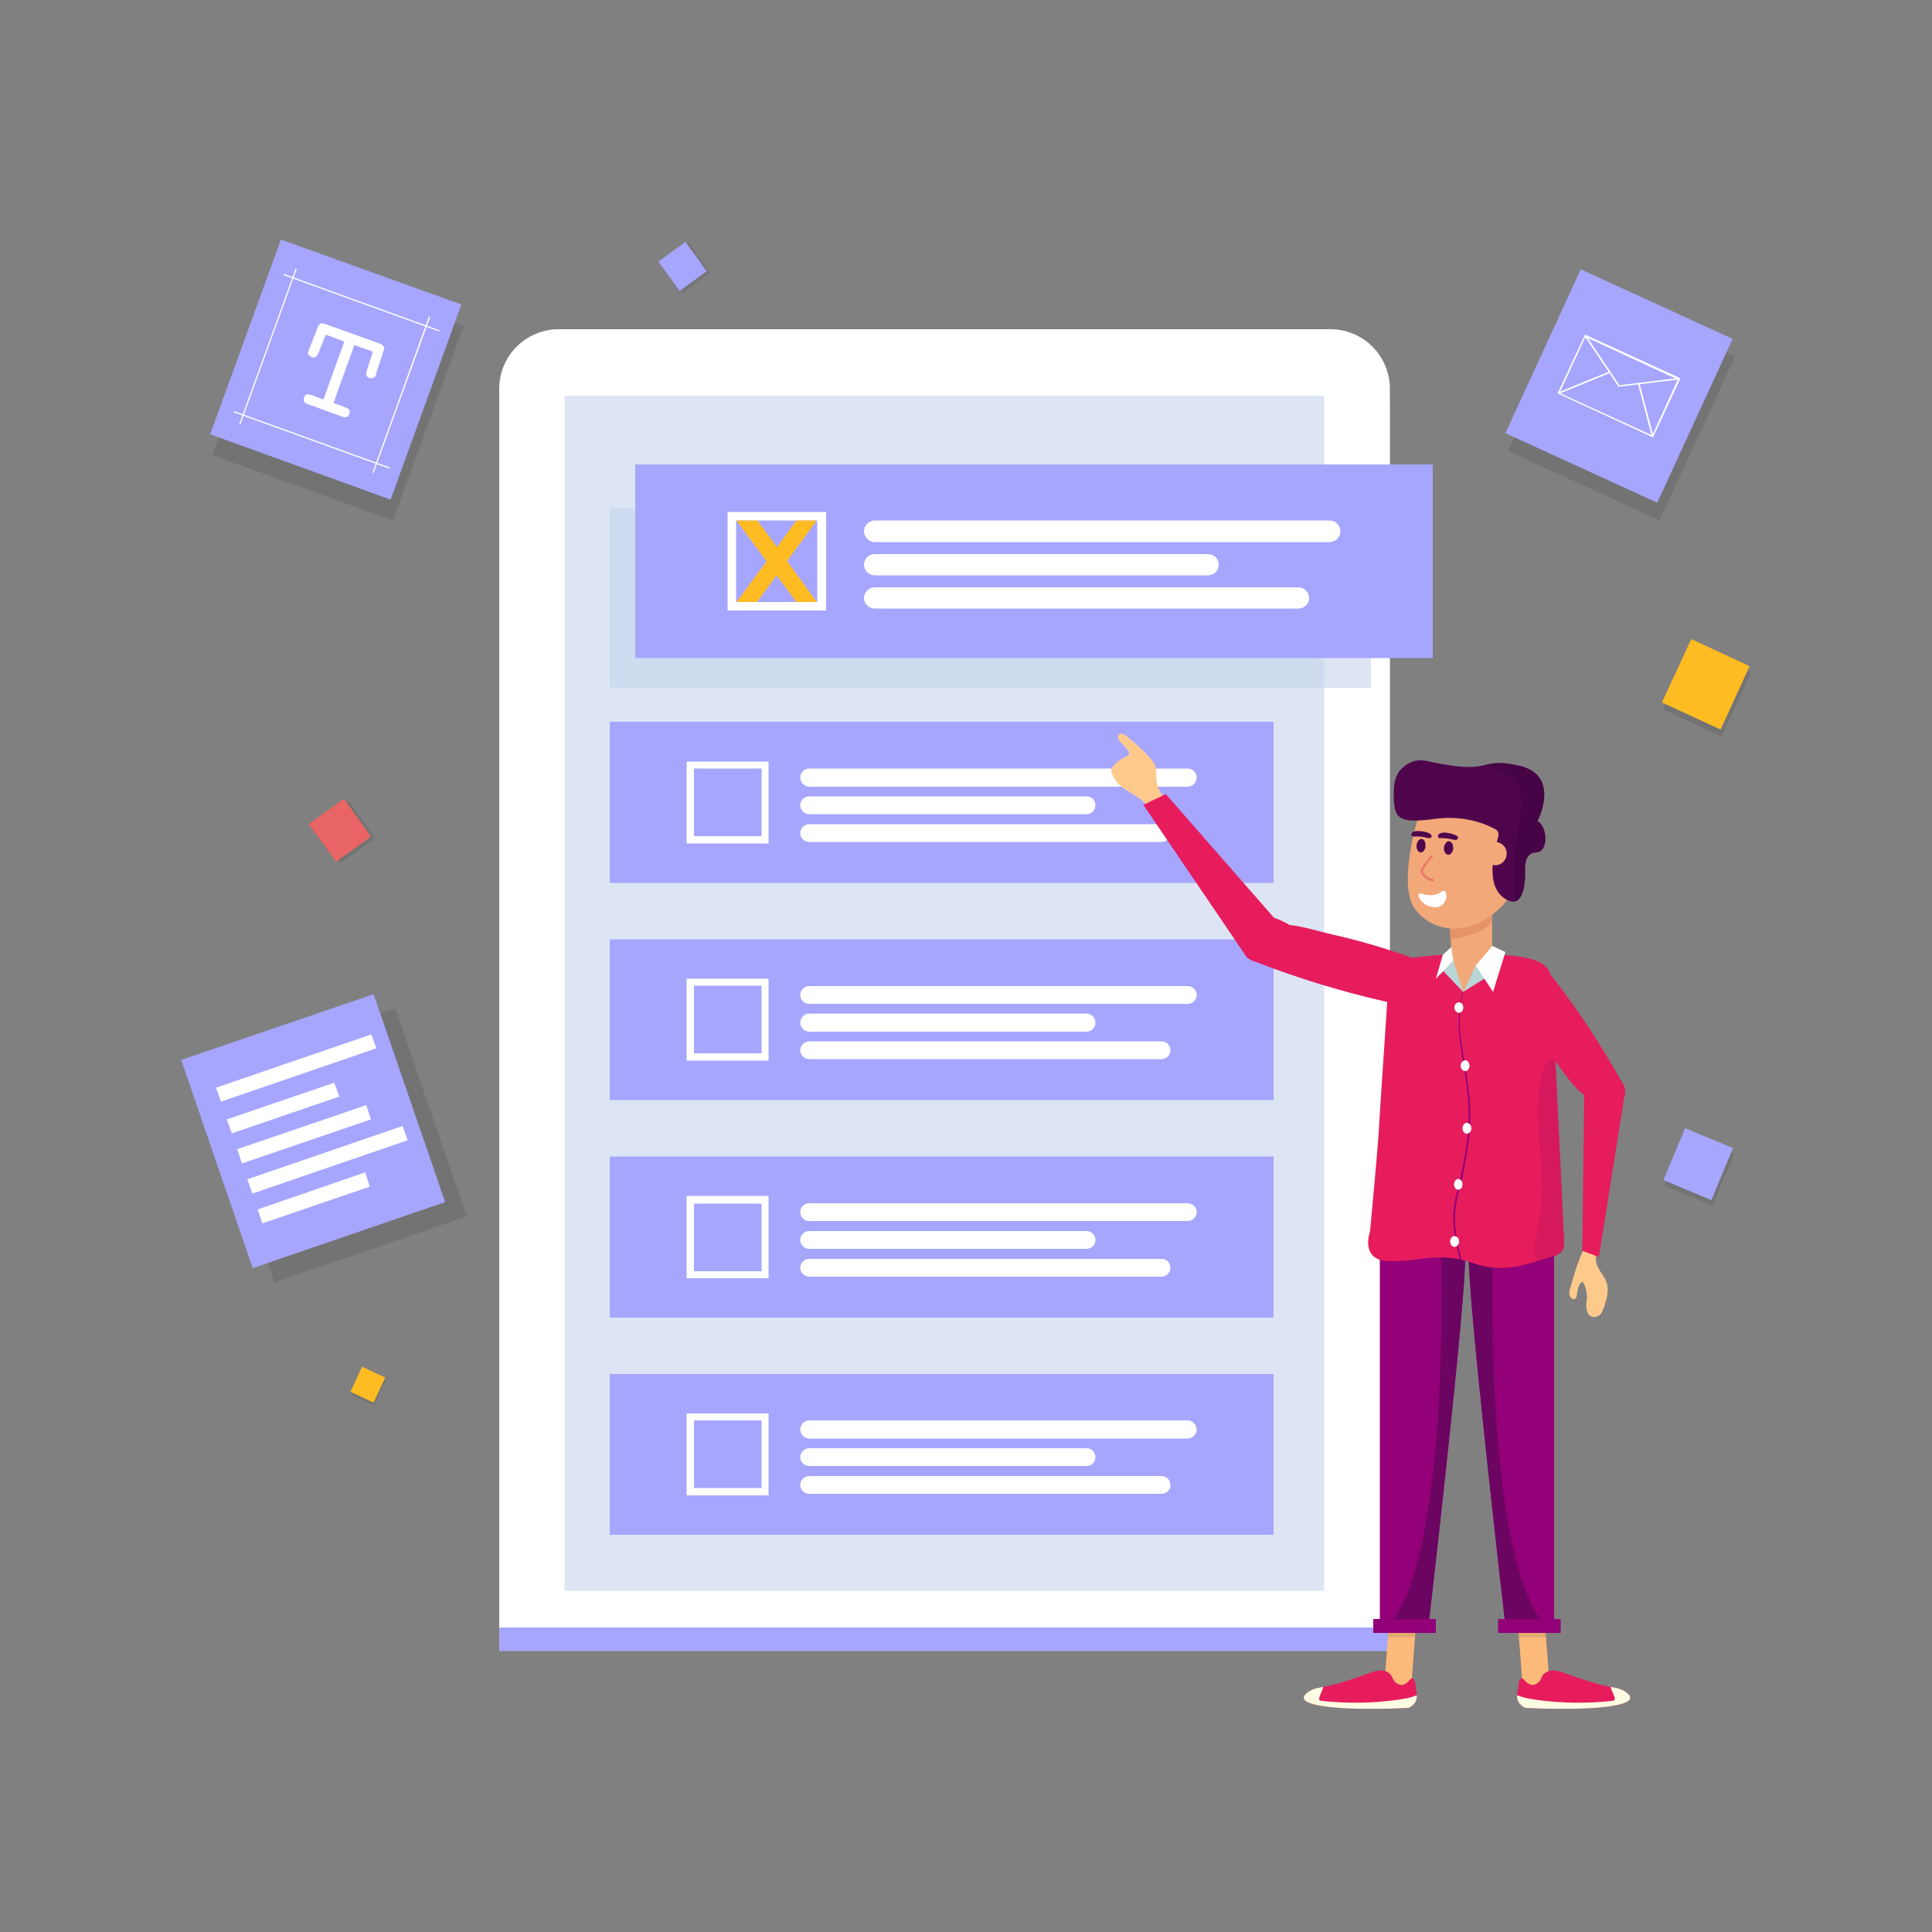 <svg version="1.2" xmlns="http://www.w3.org/2000/svg" viewBox="0 0 500 500" width="500" height="500">
	<rect x="0" y="0" width="500" height="500" fill="#808080" stroke="none"/>
	<title>3981923_2087675</title>
	<style>
		.s0 { opacity: .1;fill: #898989 } 
		.s1 { opacity: .1;fill: #000000 } 
		.s2 { fill: #a6a6ff } 
		.s3 { fill: #ffffff } 
		.s4 { fill: #ffbb22 } 
		.s5 { fill: #e96464 } 
		.s6 { fill: #dde5f4 } 
		.s7 { opacity: .6;fill: #c7d3eb } 
		.s8 { fill: #feba7a } 
		.s9 { fill: #e61c5d } 
		.s10 { fill: #fefce1 } 
		.s11 { fill: #930077 } 
		.s12 { fill: #6b0561 } 
		.s13 { fill: #feca8c } 
		.s14 { fill: #f3a879 } 
		.s15 { fill: #e59467 } 
		.s16 { fill: #b6d5d4 } 
		.s17 { fill: #d6185d } 
		.s18 { fill: #4f054c } 
		.s19 { fill: #ea7a68 } 
		.s20 { opacity: .5;fill: #3f033f } 
	</style>
	<g id="OBJECT">
		<path class="s0" d="m432.3 440.1c0 3.6-24.4 6.4-54.5 6.4-30.2 0-54.6-2.8-54.6-6.4 0-3.5 24.4-6.4 54.6-6.4 30.1 0 54.5 2.9 54.5 6.4z"/>
		<path fill-rule="evenodd" class="s0" d="m248.3 436.5c-76.6 0-138.6-5.7-138.6-12.8 0-7 62-12.7 138.6-12.7 76.7 0 138.7 5.7 138.7 12.7 0 7.1-62 12.8-138.7 12.8z"/>
		<g>
			<path fill-rule="evenodd" class="s1" d="m73.3 67.4l46.7 16.9-18.3 50.4-46.7-16.9z"/>
			<g>
				<path fill-rule="evenodd" class="s2" d="m72.7 62l46.7 16.8-18.3 50.5-46.7-16.9z"/>
				<g>
					<path class="s3" d="m82.6 90.9q-0.5 1.2-0.9 1.5-0.4 0.2-1.1 0-0.6-0.3-0.8-0.7-0.2-0.4 0.1-1 0.2-0.5 0.3-0.8l2.1-5.4q0.3-0.6 0.7-0.8 0.4-0.1 1 0.1l14.5 5.2q0.6 0.3 0.8 0.7 0.2 0.3 0 1l-1.8 5.5q-0.1 0.3-0.2 0.6 0 0.3 0 0.3-0.3 0.6-0.7 0.7-0.4 0.2-1 0-0.7-0.3-0.8-0.7-0.1-0.4 0.3-1.7l1.4-4.4-4.8-1.7-5.4 15 2.5 0.9 0.7 0.3q0.7 0.2 0.9 0.6 0.2 0.4 0 1-0.2 0.6-0.6 0.8-0.4 0.2-1 0l-9.4-3.4q-0.5-0.2-0.7-0.6-0.2-0.4 0-1 0.2-0.6 0.6-0.8 0.5-0.1 1.2 0.1l0.6 0.2 2.6 1 5.4-15-4.8-1.8z"/>
				</g>
				<g>
					<path fill-rule="evenodd" class="s3" d="m73.4 71.2l0.1-0.3 40.3 14.6-0.1 0.3z"/>
				</g>
				<g>
					<path fill-rule="evenodd" class="s3" d="m60.5 106.7l0.1-0.3 40.3 14.6-0.1 0.3z"/>
				</g>
				<g>
					<path fill-rule="evenodd" class="s3" d="m96.4 122.3l14.6-40.4 0.3 0.2-14.6 40.3z"/>
				</g>
				<g>
					<path fill-rule="evenodd" class="s3" d="m61.9 109.8l14.6-40.3 0.3 0.1-14.6 40.3z"/>
				</g>
			</g>
		</g>
		<g>
			<path fill-rule="evenodd" class="s1" d="m409.8 74.2l39.2 18.1-19.5 42.4-39.2-18z"/>
			<path fill-rule="evenodd" class="s2" d="m409.1 69.7l39.3 18-19.5 42.4-39.3-18z"/>
			<g>
				<g>
					<path class="s3" d="m427.8 113.2l-24.7-11.4 7.1-15.2 24.7 11.3zm-24.2-11.5l24 11 6.6-14.5-23.9-11z"/>
				</g>
				<g>
					<path fill-rule="evenodd" class="s3" d="m418.9 100.1l-8.8-13.1 0.3-0.3 8.7 13 15.5-1.9v0.4z"/>
				</g>
				<g>
					<path fill-rule="evenodd" class="s3" d="m403.4 101.5l13.2-5.4 0.1 0.4-13.2 5.4z"/>
				</g>
				<g>
					<path fill-rule="evenodd" class="s3" d="m423.9 99.3l0.4-0.1 3.6 13.6-0.4 0.2z"/>
				</g>
			</g>
		</g>
		<g>
			<path fill-rule="evenodd" class="s1" d="m437.9 167.2l15.2 7-7.6 16.4-15.1-7z"/>
			<path fill-rule="evenodd" class="s4" d="m437.7 165.4l15.1 7-7.5 16.4-15.2-7z"/>
		</g>
		<g>
			<path fill-rule="evenodd" class="s1" d="m93.8 354.4l6 2.8-3 6.5-6-2.8z"/>
			<path fill-rule="evenodd" class="s4" d="m93.7 353.7l6 2.8-3 6.5-6-2.8z"/>
		</g>
		<g>
			<path fill-rule="evenodd" class="s1" d="m81.1 213.7l9-6.5 7 9.7-9 6.5z"/>
			<path fill-rule="evenodd" class="s5" d="m79.9 213.3l9.1-6.6 7 9.8-9 6.5z"/>
		</g>
		<g>
			<path fill-rule="evenodd" class="s1" d="m171.2 68.1l7-5.1 5.5 7.6-7 5.1z"/>
			<path fill-rule="evenodd" class="s2" d="m170.4 67.7l7-5.1 5.5 7.6-7 5.1z"/>
		</g>
		<g>
			<path fill-rule="evenodd" class="s1" d="m436.3 293.4l12.5 5.2-5.6 13.4-12.5-5.1z"/>
			<path fill-rule="evenodd" class="s2" d="m436.1 292l12.4 5.1-5.6 13.5-12.4-5.2z"/>
		</g>
		<g>
			<path fill-rule="evenodd" class="s1" d="m52.5 278l49.8-17 18.5 53.8-49.8 17.1z"/>
			<g>
				<path fill-rule="evenodd" class="s2" d="m46.9 274.3l49.8-17 18.5 53.8-49.8 17.1z"/>
				<path fill-rule="evenodd" class="s3" d="m55.9 281.5l40.2-13.8 1.3 3.6-40.2 13.8z"/>
				<path fill-rule="evenodd" class="s3" d="m64 305.2l40.2-13.8 1.3 3.7-40.2 13.8z"/>
				<path fill-rule="evenodd" class="s3" d="m61.4 297.4l33.4-11.4 1.2 3.7-33.4 11.4z"/>
				<path fill-rule="evenodd" class="s3" d="m58.7 289.7l27.8-9.5 1.3 3.6-27.8 9.5z"/>
				<path fill-rule="evenodd" class="s3" d="m66.7 313l27.8-9.6 1.2 3.7-27.8 9.5z"/>
			</g>
		</g>
		<g>
			<g>
				<path class="s2" d="m359.7 427.3h-230.5v-320.6c0-8.5 6.9-15.4 15.4-15.4h199.7c8.5 0 15.4 6.9 15.4 15.4 0 0 0 320.6 0 320.6z"/>
				<path class="s3" d="m359.7 421.2h-230.5v-320.6c0-8.5 6.9-15.4 15.4-15.4h199.7c8.5 0 15.4 6.9 15.4 15.4 0 0 0 320.6 0 320.6z"/>
				<path fill-rule="evenodd" class="s6" d="m146.1 102.4h196.6v309.3h-196.6z"/>
				<g>
					<path fill-rule="evenodd" class="s7" d="m157.8 131.6h197v46.4h-197z"/>
					<path fill-rule="evenodd" class="s2" d="m164.4 120.2h206.4v50.1h-206.4z"/>
					<g>
						<g>
							<path class="s3" d="m213.8 158h-25.5v-25.5h25.5zm-23.3-2.2h21v-21.1h-21z"/>
						</g>
						<path class="s3" d="m344.1 140.3h-117.7c-1.5 0-2.8-1.3-2.8-2.8 0-1.5 1.3-2.8 2.8-2.8h117.7c1.5 0 2.8 1.3 2.8 2.8 0 1.5-1.3 2.8-2.8 2.8z"/>
						<path class="s3" d="m312.6 148.9h-86.2c-1.5 0-2.8-1.2-2.8-2.8 0-1.5 1.3-2.7 2.8-2.7h86.2c1.6 0 2.8 1.2 2.8 2.7 0 1.6-1.2 2.8-2.8 2.8z"/>
						<path class="s3" d="m336 157.5h-109.6c-1.5 0-2.8-1.2-2.8-2.7 0-1.6 1.3-2.8 2.8-2.8h109.6c1.5 0 2.8 1.2 2.8 2.8 0 1.5-1.3 2.7-2.8 2.7z"/>
					</g>
				</g>
				<g>
					<path fill-rule="evenodd" class="s2" d="m157.8 186.8h171.8v41.7h-171.8z"/>
					<g>
						<g>
							<path class="s3" d="m198.9 218.3h-21.2v-21.2h21.2zm-19.3-1.9h17.5v-17.5h-17.5z"/>
						</g>
						<path class="s3" d="m307.4 203.6h-98c-1.2 0-2.3-1.1-2.3-2.4 0-1.2 1.1-2.3 2.3-2.3h98c1.2 0 2.3 1.1 2.3 2.3 0 1.3-1.1 2.4-2.3 2.4z"/>
						<path class="s3" d="m281.2 210.7h-71.8c-1.2 0-2.3-1-2.3-2.3 0-1.3 1.1-2.3 2.3-2.3h71.8c1.3 0 2.3 1 2.3 2.3 0 1.3-1 2.3-2.3 2.3z"/>
						<path class="s3" d="m300.6 217.9h-91.2c-1.2 0-2.3-1-2.3-2.3 0-1.3 1.1-2.3 2.3-2.3h91.2c1.3 0 2.3 1 2.3 2.3 0 1.3-1 2.3-2.3 2.3z"/>
					</g>
				</g>
				<g>
					<path fill-rule="evenodd" class="s2" d="m157.8 243.1h171.8v41.6h-171.8z"/>
					<g>
						<g>
							<path class="s3" d="m198.9 274.5h-21.2v-21.2h21.2zm-19.3-1.9h17.5v-17.5h-17.5z"/>
						</g>
						<path class="s3" d="m307.4 259.8h-98c-1.2 0-2.3-1-2.3-2.3 0-1.3 1.1-2.3 2.3-2.3h98c1.2 0 2.3 1 2.3 2.3 0 1.3-1.1 2.3-2.3 2.3z"/>
						<path class="s3" d="m281.2 267h-71.8c-1.2 0-2.3-1.1-2.3-2.3 0-1.3 1.1-2.4 2.3-2.4h71.8c1.3 0 2.3 1.1 2.3 2.4 0 1.2-1 2.3-2.3 2.3z"/>
						<path class="s3" d="m300.6 274.1h-91.2c-1.2 0-2.3-1-2.3-2.3 0-1.2 1.1-2.3 2.3-2.3h91.2c1.3 0 2.3 1 2.3 2.3 0 1.3-1 2.3-2.3 2.3z"/>
					</g>
				</g>
				<g>
					<path fill-rule="evenodd" class="s2" d="m157.8 299.3h171.8v41.7h-171.8z"/>
					<g>
						<g>
							<path class="s3" d="m198.9 330.8h-21.2v-21.3h21.2zm-19.3-1.8h17.5v-17.5h-17.5z"/>
						</g>
						<path class="s3" d="m307.4 316h-98c-1.2 0-2.3-1-2.3-2.3 0-1.3 1.1-2.3 2.3-2.3h98c1.2 0 2.3 1 2.3 2.3 0 1.3-1.1 2.3-2.3 2.3z"/>
						<path class="s3" d="m281.2 323.2h-71.8c-1.2 0-2.3-1-2.3-2.3 0-1.3 1.1-2.3 2.3-2.3h71.8c1.3 0 2.3 1 2.3 2.3 0 1.3-1 2.3-2.3 2.3z"/>
						<path class="s3" d="m300.6 330.4h-91.2c-1.2 0-2.3-1.1-2.3-2.3 0-1.3 1.1-2.3 2.3-2.3h91.2c1.3 0 2.3 1 2.3 2.3 0 1.2-1 2.3-2.3 2.3z"/>
					</g>
				</g>
				<g>
					<path fill-rule="evenodd" class="s2" d="m157.8 355.6h171.8v41.6h-171.8z"/>
					<g>
						<g>
							<path class="s3" d="m198.9 387h-21.2v-21.2h21.2zm-19.3-1.9h17.5v-17.5h-17.5z"/>
						</g>
						<path class="s3" d="m307.4 372.3h-98c-1.2 0-2.3-1.1-2.3-2.3 0-1.3 1.1-2.4 2.3-2.4h98c1.2 0 2.3 1.1 2.3 2.4 0 1.2-1.1 2.3-2.3 2.3z"/>
						<path class="s3" d="m281.2 379.4h-71.8c-1.2 0-2.3-1-2.3-2.3 0-1.2 1.1-2.3 2.3-2.3h71.8c1.3 0 2.3 1.1 2.3 2.3 0 1.3-1 2.3-2.3 2.3z"/>
						<path class="s3" d="m300.6 386.6h-91.2c-1.2 0-2.3-1-2.3-2.3 0-1.3 1.1-2.3 2.3-2.3h91.2c1.3 0 2.3 1 2.3 2.3 0 1.3-1 2.3-2.3 2.3z"/>
					</g>
				</g>
			</g>
			<g>
				<path class="s4" d="m203.7 145.2l7.7 10.6h-5.3l-5.1-6.9-5.1 6.9h-5.3l7.8-10.5-7.8-10.6h5.4l5.1 6.9 5-6.9h5.3z"/>
			</g>
		</g>
		<g>
			<g>
				<path fill-rule="evenodd" class="s8" d="m366.8 416.6l-0.4 4.9-0.2 2.2-1.1 14.4h-7l1.1-14.4 0.2-2.2 0.2-2.6z"/>
				<path class="s9" d="m364.5 442c0 0-15.7 0.9-23.5-0.7-5.1-1-3.7-2.6-2.2-3.6 0.9-0.5 1.9-0.9 3-1q0.3-0.1 0.6-0.1c5.1-0.9 11.6-3.6 13.5-4.1 2.1-0.6 3.9 0.2 4.4 1.6 0.5 1.4 2.4 3.1 4.3 0.9 1.8-2.2 1.8 2 1.8 2q0.3 1 0.3 1.8c0 2.5-2.2 3.2-2.2 3.2z"/>
				<path class="s10" d="m364.5 442c0 0-15.7 0.9-23.5-0.7-5.1-1-3.7-2.6-2.2-3.6 0.9-0.5 1.9-0.9 3-1q0.3-0.1 0.6-0.1 0 0.2-0.1 0.5c-0.2 0.8-0.7 1.5-0.9 2.3q0 0.2 0 0.4c0.1 0.3 0.5 0.4 0.8 0.4 6.6 0.7 13.1 0.6 19.6-0.3 1.3-0.2 2.6-0.4 3.8-0.8 0.3-0.1 0.7-0.3 1.1-0.3 0 2.5-2.2 3.2-2.2 3.2z"/>
				<path class="s11" d="m369.6 421.5h-12.5v-97.3h22.1c0.4 11.2-9.6 97.3-9.6 97.3z"/>
				<path class="s12" d="m369.6 421.5h-10.8c14.5-15.1 14.6-76.5 14.2-97.3h6.2c0.4 11.2-9.6 97.3-9.6 97.3z"/>
				<path class="s1" d="m366.4 421.5l-0.2 2.2c-1.7 0.1-5.8 0-7 0l0.2-2.2z"/>
				<path fill-rule="evenodd" class="s11" d="m355.4 419h16.2v3.6h-16.2z"/>
			</g>
			<g>
				<path fill-rule="evenodd" class="s8" d="m392.5 416.6l0.4 4.9 0.2 2.2 1.1 14.4h7l-1.1-14.4-0.2-2.2-0.2-2.6z"/>
				<path class="s9" d="m394.8 442c0 0 15.7 0.9 23.5-0.7 5.1-1 3.7-2.6 2.2-3.6-0.9-0.5-1.9-0.9-3-1q-0.3-0.1-0.6-0.1c-5.1-0.9-11.6-3.6-13.5-4.1-2.1-0.6-3.9 0.2-4.4 1.6-0.5 1.4-2.4 3.1-4.3 0.9-1.8-2.2-1.8 2-1.8 2q-0.3 1-0.3 1.8c0 2.5 2.2 3.2 2.2 3.2z"/>
				<path class="s10" d="m394.8 442c0 0 15.7 0.9 23.5-0.7 5.1-1 3.7-2.6 2.2-3.6-0.9-0.5-1.9-0.9-3-1q-0.3-0.1-0.6-0.1 0 0.2 0.1 0.5c0.2 0.8 0.7 1.5 0.9 2.3q0 0.2 0 0.4c-0.1 0.3-0.5 0.4-0.8 0.4-6.5 0.7-13.1 0.6-19.6-0.3-1.3-0.2-2.6-0.4-3.8-0.8-0.3-0.1-0.7-0.3-1.1-0.3 0 2.5 2.2 3.2 2.2 3.2z"/>
				<path class="s11" d="m389.7 421.5h12.5v-97.3h-22.1c-0.4 11.2 9.6 97.3 9.6 97.3z"/>
				<path class="s12" d="m389.7 421.5h10.8c-14.5-15.1-14.6-76.5-14.2-97.3h-6.2c-0.4 11.2 9.6 97.3 9.6 97.3z"/>
				<path class="s1" d="m392.9 421.5l0.2 2.2c1.8 0.1 5.8 0 7 0l-0.2-2.2z"/>
				<path fill-rule="evenodd" class="s11" d="m403.9 422.6h-16.2v-3.6h16.2z"/>
			</g>
			<g>
				<path class="s13" d="m415.7 331.7c0.8 1.9 0.2 4.1-0.4 6.1-0.3 0.7-0.5 1.5-1 2.2-0.5 0.6-1.4 1-2.2 0.8-0.9-0.2-1.4-1.2-1.5-2.1-0.2-0.9 0-1.9 0.1-2.8 0-1.5-0.3-2.9-1.1-4.2-0.7 0.3-1 1-1.2 1.7-0.2 0.7-0.2 1.4-0.4 2.1 0 0.3-0.2 0.5-0.4 0.7-0.3 0.1-0.7 0-0.9-0.2-0.8-0.7-0.6-2-0.2-3.1 0.5-1.7 3.6-13.4 6.2-12 1.3 0.7 0.4 3.6 0.3 4.7 0 2.7 1.8 3.8 2.7 6.1z"/>
				<g>
					<path class="s13" d="m299.3 201.9c-0.1-1.3 0.1-2.7-0.4-3.9-0.3-0.7-0.9-1.4-1.4-2q-2.9-3.1-6.2-5.7c-0.5-0.3-1-0.6-1.5-0.4-0.4 0.2-0.5 0.7-0.4 1.2 0.1 0.4 0.4 0.8 0.7 1.1q0.7 0.7 1.4 1.5c0.4 0.4 0.9 1 0.6 1.6-0.2 0.3-0.5 0.5-0.9 0.6-1 0.5-2 1.2-2.8 2-0.4 0.4-0.7 0.8-0.8 1.4 0 0.3 0.1 0.7 0.2 1 0.5 1.1 1.2 2.2 2.1 3 2.2 2 5.5 2.9 7.1 5.5 0.5 0.9 1.3 1.8 1.9 2.5 0.3 0.3 0.9-0.5 1.3-0.6 0.8-0.3 3.7-1.1 3.2-1.8-1.5-1.7-1.5-1.8-2.3-2.8-1-1.1-1.6-2.7-1.8-4.2z"/>
					<path class="s9" d="m344.6 241.8c-6.4-1.5-12.7-4-18.6-1.4-1.4 0.6-2.8 1.5-3.6 2.8-0.8 1.3-0.9 3.1 0.1 4.3 0.6 0.7 1.5 1.1 2.4 1.4 10.8 4.2 21.9 7.6 33.2 10.2 4 0.9 8.9 1.4 11.5-1.8 1.4-1.8 2-3.3 0.4-5.7-1.8-2.8-4.6-3.8-7-4.6-6.2-2.1-12.1-3.8-18.4-5.2z"/>
					<path class="s9" d="m295.9 208.3l26.6 39.2c0 0 3.1 4 11.3-1 8.2-4.9-4.1-9-4.1-9l-28-32z"/>
				</g>
				<path class="s9" d="m404.8 322c0.1 1.5-1.2 2.8-3 3.2-1.2 0.2-2.7 0.8-4.4 1.3-4.1 1.3-9.5 2.7-15.8 0.5-9.3-3.3-14.3-0.4-22-0.6-7.7-0.1-5.1-7.5-5.1-7.5q0 0 0.1-0.5c0.3-3.3 2-21.6 2.2-25.3 0.2-4.1 2.5-37.6 2.7-41.4 0.2-3.7 5.7-3.8 5.7-3.8 11.3-1.5 23.5-1.3 29.8 0 6.3 1.2 6.3 4.7 6.3 4.7l1.2 21.4v0.3l0.8 16.1z"/>
				<g>
					<g>
						<path class="s9" d="m401.9 273.7c3.5 4.7 6.5 10.2 12.2 11.8 1.3 0.4 2.7 0.6 4.1 0.2 1.3-0.5 2.4-1.7 2.4-3.1 0-0.8-0.4-1.6-0.8-2.4-5.1-9.2-10.9-18.1-17.3-26.4-2.3-3-5.4-6.2-9-5.5-2.1 0.4-3.4 1.1-3.7 3.7-0.4 3.1 1 5.4 2.2 7.3 3.1 5.1 6.2 9.7 9.9 14.4z"/>
						<path class="s9" d="m413.8 325.3l6.8-42.9c0 0 0.3-4.6-8.2-6.2-8.6-1.7-2.4 5.6-2.4 5.6l-0.5 41.9z"/>
					</g>
				</g>
			</g>
			<path fill-rule="evenodd" class="s14" d="m386.2 249.5l-7.5 7.2-2.6-2.7-1.3-22 11.3 0.3z"/>
			<path class="s15" d="m375.4 243.2c0.3-0.1 9.9-1.6 10.7-5 0.2-1-0.2-6.7-0.2-6.7l-10.9 3.1z"/>
			<g>
				<path class="s11" d="m377.8 325.9c-1.1-4.2-2-8.6-1.6-13.1 0.3-2.1 0.8-4.2 1.3-6.3q0.2-0.8 0.4-1.6c0.6-2.5 1.1-5.1 1.5-7.7 0.6-4.3 0.8-8.2 0.6-11.8-0.2-3.1-0.7-6.4-1.2-9.5-1.1-6.4-2.1-13-0.2-19.3l0.1 0.1c-1.8 6.3-0.6 12.7 0.5 19.1 0.5 3.2 1 6.4 1.2 9.6 0.3 3.6 0.1 7.5-0.6 11.9-0.4 2.6-0.8 5.1-1.4 7.7q-0.3 0.8-0.5 1.6c-0.5 2.1-1 4.2-1.2 6.3-0.5 4.4 0.4 8.9 1.6 13.1z"/>
			</g>
			<path fill-rule="evenodd" class="s16" d="m381.9 249.9l-3.2 6.8 7.5-4.7z"/>
			<path fill-rule="evenodd" class="s3" d="m389.6 246.4l-3.4-1.6-4.3 5.1 4.5 6.8z"/>
			<path fill-rule="evenodd" class="s16" d="m378.7 256.7l-2.6-8.1-2.7 2.6z"/>
			<path fill-rule="evenodd" class="s3" d="m375.6 245.1l0.5 3.5-4.5 4.7 1.8-6.2z"/>
			<path class="s3" d="m378.7 260.8c0 0.7-0.5 1.3-1.1 1.3-0.7 0-1.2-0.6-1.2-1.4 0-0.7 0.5-1.3 1.2-1.3 0.6 0 1.1 0.6 1.1 1.3z"/>
			<path class="s3" d="m380.3 275.8c0 0.8-0.5 1.4-1.1 1.4-0.6 0-1.2-0.6-1.2-1.4 0-0.7 0.6-1.4 1.2-1.4 0.6 0 1.1 0.7 1.1 1.4z"/>
			<path class="s3" d="m380.8 292c0 0.8-0.6 1.4-1.2 1.4-0.6 0-1.1-0.7-1.1-1.4 0-0.8 0.5-1.4 1.1-1.4 0.6 0 1.2 0.6 1.2 1.4z"/>
			<path class="s3" d="m378.5 306.5c0 0.8-0.5 1.4-1.1 1.4-0.6 0-1.1-0.6-1.1-1.4 0-0.7 0.5-1.4 1.1-1.4 0.6 0 1.1 0.7 1.1 1.4z"/>
			<path class="s3" d="m377.6 321.3c0 0.7-0.5 1.4-1.2 1.4-0.6 0-1.1-0.7-1.1-1.4 0-0.8 0.5-1.4 1.1-1.4 0.7 0 1.2 0.6 1.2 1.4z"/>
			<path class="s17" d="m404.8 322c0.1 1.5-1.2 2.8-3 3.2-1.2 0.2-2.7 0.8-4.4 1.3q-0.2-0.8-0.2-1.6c-0.2-3.7 0.9-7.3 1.5-11 1.7-11.1-2.1-22.5-0.1-33.6 0.2-1.4 1.2-6 2.9-6.3 0.4 0 0.7 0.1 1 0.3l0.8 16.1z"/>
			<g>
				<path class="s14" d="m366.7 212.6c0 0-4.9 16.5-0.6 22.5 4.3 6.1 14.3 8.1 23-1 0 0 6.3-8 5.4-15.4-1-8.5-3.3-14.6-16-13.9-10 0.5-11.8 7.8-11.8 7.8z"/>
				<path class="s18" d="m397.5 220.6c-3.3 0.1-2.8 4.8-2.8 4.8 0 0 0.3 7.1-2.6 7.9-0.6 0.1-1.3 0-2.1-0.4-6.3-3.4-2.9-13.5-2.2-16.7 0.1-0.6-0.2-1.3-0.8-1.6-2.2-1.2-7.8-3.7-15.4-2.7-9.9 1.3-10.9 0.1-10.9-6.7 0-4.8 1.8-6.2 3.3-7.3 1.6-1.1 3.6-1.4 5.5-0.9 10.1 2.2 12.7 1.5 15.1 0.9 1.9-0.4 3.6-0.8 8.3 0.2 11.3 2.4 5 14.4 5 14.4 2.6 1.4 3 8-0.4 8.1z"/>
				<path class="s14" d="m389.9 221.2c-0.1 1.6-1.6 2.9-3.2 2.7-1.7-0.1-2.9-1.6-2.7-3.2 0.1-1.7 1.6-2.9 3.2-2.8 1.7 0.2 2.9 1.6 2.7 3.3z"/>
				<path class="s18" d="m368.9 219c0 0.9-0.6 1.6-1.3 1.6-0.6-0.1-1.1-0.9-1-1.8 0.1-1 0.7-1.7 1.3-1.7 0.7 0.1 1.1 0.9 1 1.9z"/>
				<path class="s18" d="m376.1 219.6c-0.1 0.9-0.7 1.7-1.4 1.6-0.6-0.1-1.1-0.9-1-1.8 0.1-1 0.7-1.7 1.3-1.7 0.7 0.1 1.1 0.9 1.1 1.9z"/>
				<g>
					<path class="s19" d="m370.8 228.1q0 0 0 0c-1-0.2-1.9-0.7-2.5-1.4-0.3-0.2-0.6-0.6-0.6-1-0.1-0.5 0.1-0.9 0.4-1.3q0.9-1.6 2.3-3c0.1-0.1 0.3-0.1 0.4 0 0.1 0.1 0.1 0.3 0 0.4q-1.3 1.3-2.2 2.9c-0.2 0.3-0.4 0.6-0.3 0.9q0 0.3 0.4 0.7c0.6 0.6 1.4 1.1 2.2 1.2 0.2 0.1 0.3 0.2 0.2 0.4 0 0.1-0.1 0.2-0.3 0.2z"/>
				</g>
				<path class="s3" d="m368 231.3c0 0 2.9 1.1 5-0.5 2-1.5 2 4.2-1.7 4-3.8-0.2-5.3-4.2-3.3-3.5z"/>
				<path class="s18" d="m365.4 215.6c-0.2 0.3-0.2 0.6 0 0.7 0.2 0.2 0.4 0.2 0.6 0.2q1.7-0.1 3.2 0.3c0.3 0.1 0.5 0.1 0.7 0.1 0.2 0 0.5-0.1 0.6-0.3 0-0.2 0-0.5-0.2-0.6-0.1-0.2-0.3-0.3-0.5-0.4-0.8-0.3-1.6-0.5-2.4-0.5-0.6-0.1-1.7 0-2 0.5z"/>
				<path class="s18" d="m372.2 216.1c-0.1 0.2-0.1 0.5 0.1 0.7 0.1 0.1 0.4 0.1 0.6 0.1q1.6 0 3.2 0.4c0.2 0 0.4 0.1 0.7 0.1 0.2-0.1 0.4-0.2 0.5-0.4 0.1-0.2 0-0.4-0.1-0.6-0.2-0.1-0.4-0.2-0.6-0.3-0.7-0.3-1.5-0.5-2.3-0.6-0.7-0.1-1.7 0-2.1 0.6z"/>
				<path class="s20" d="m397.5 220.6c-3.3 0.1-2.8 4.8-2.8 4.8 0 0 0.3 7.1-2.6 7.9-0.4-1.4-0.5-2.9-0.4-4.3 0-5.5 0.6-10.9 1.5-16.3 0.6-3.6 1.3-7.8-1.1-10.6-1.6-1.8-4.1-2.5-6.3-3.5-0.3-0.1-0.7-0.4-1.2-0.7 1.9-0.4 3.6-0.8 8.3 0.2 11.3 2.4 5 14.4 5 14.4 2.6 1.4 3 8-0.4 8.1z"/>
			</g>
		</g>
	</g>
</svg>